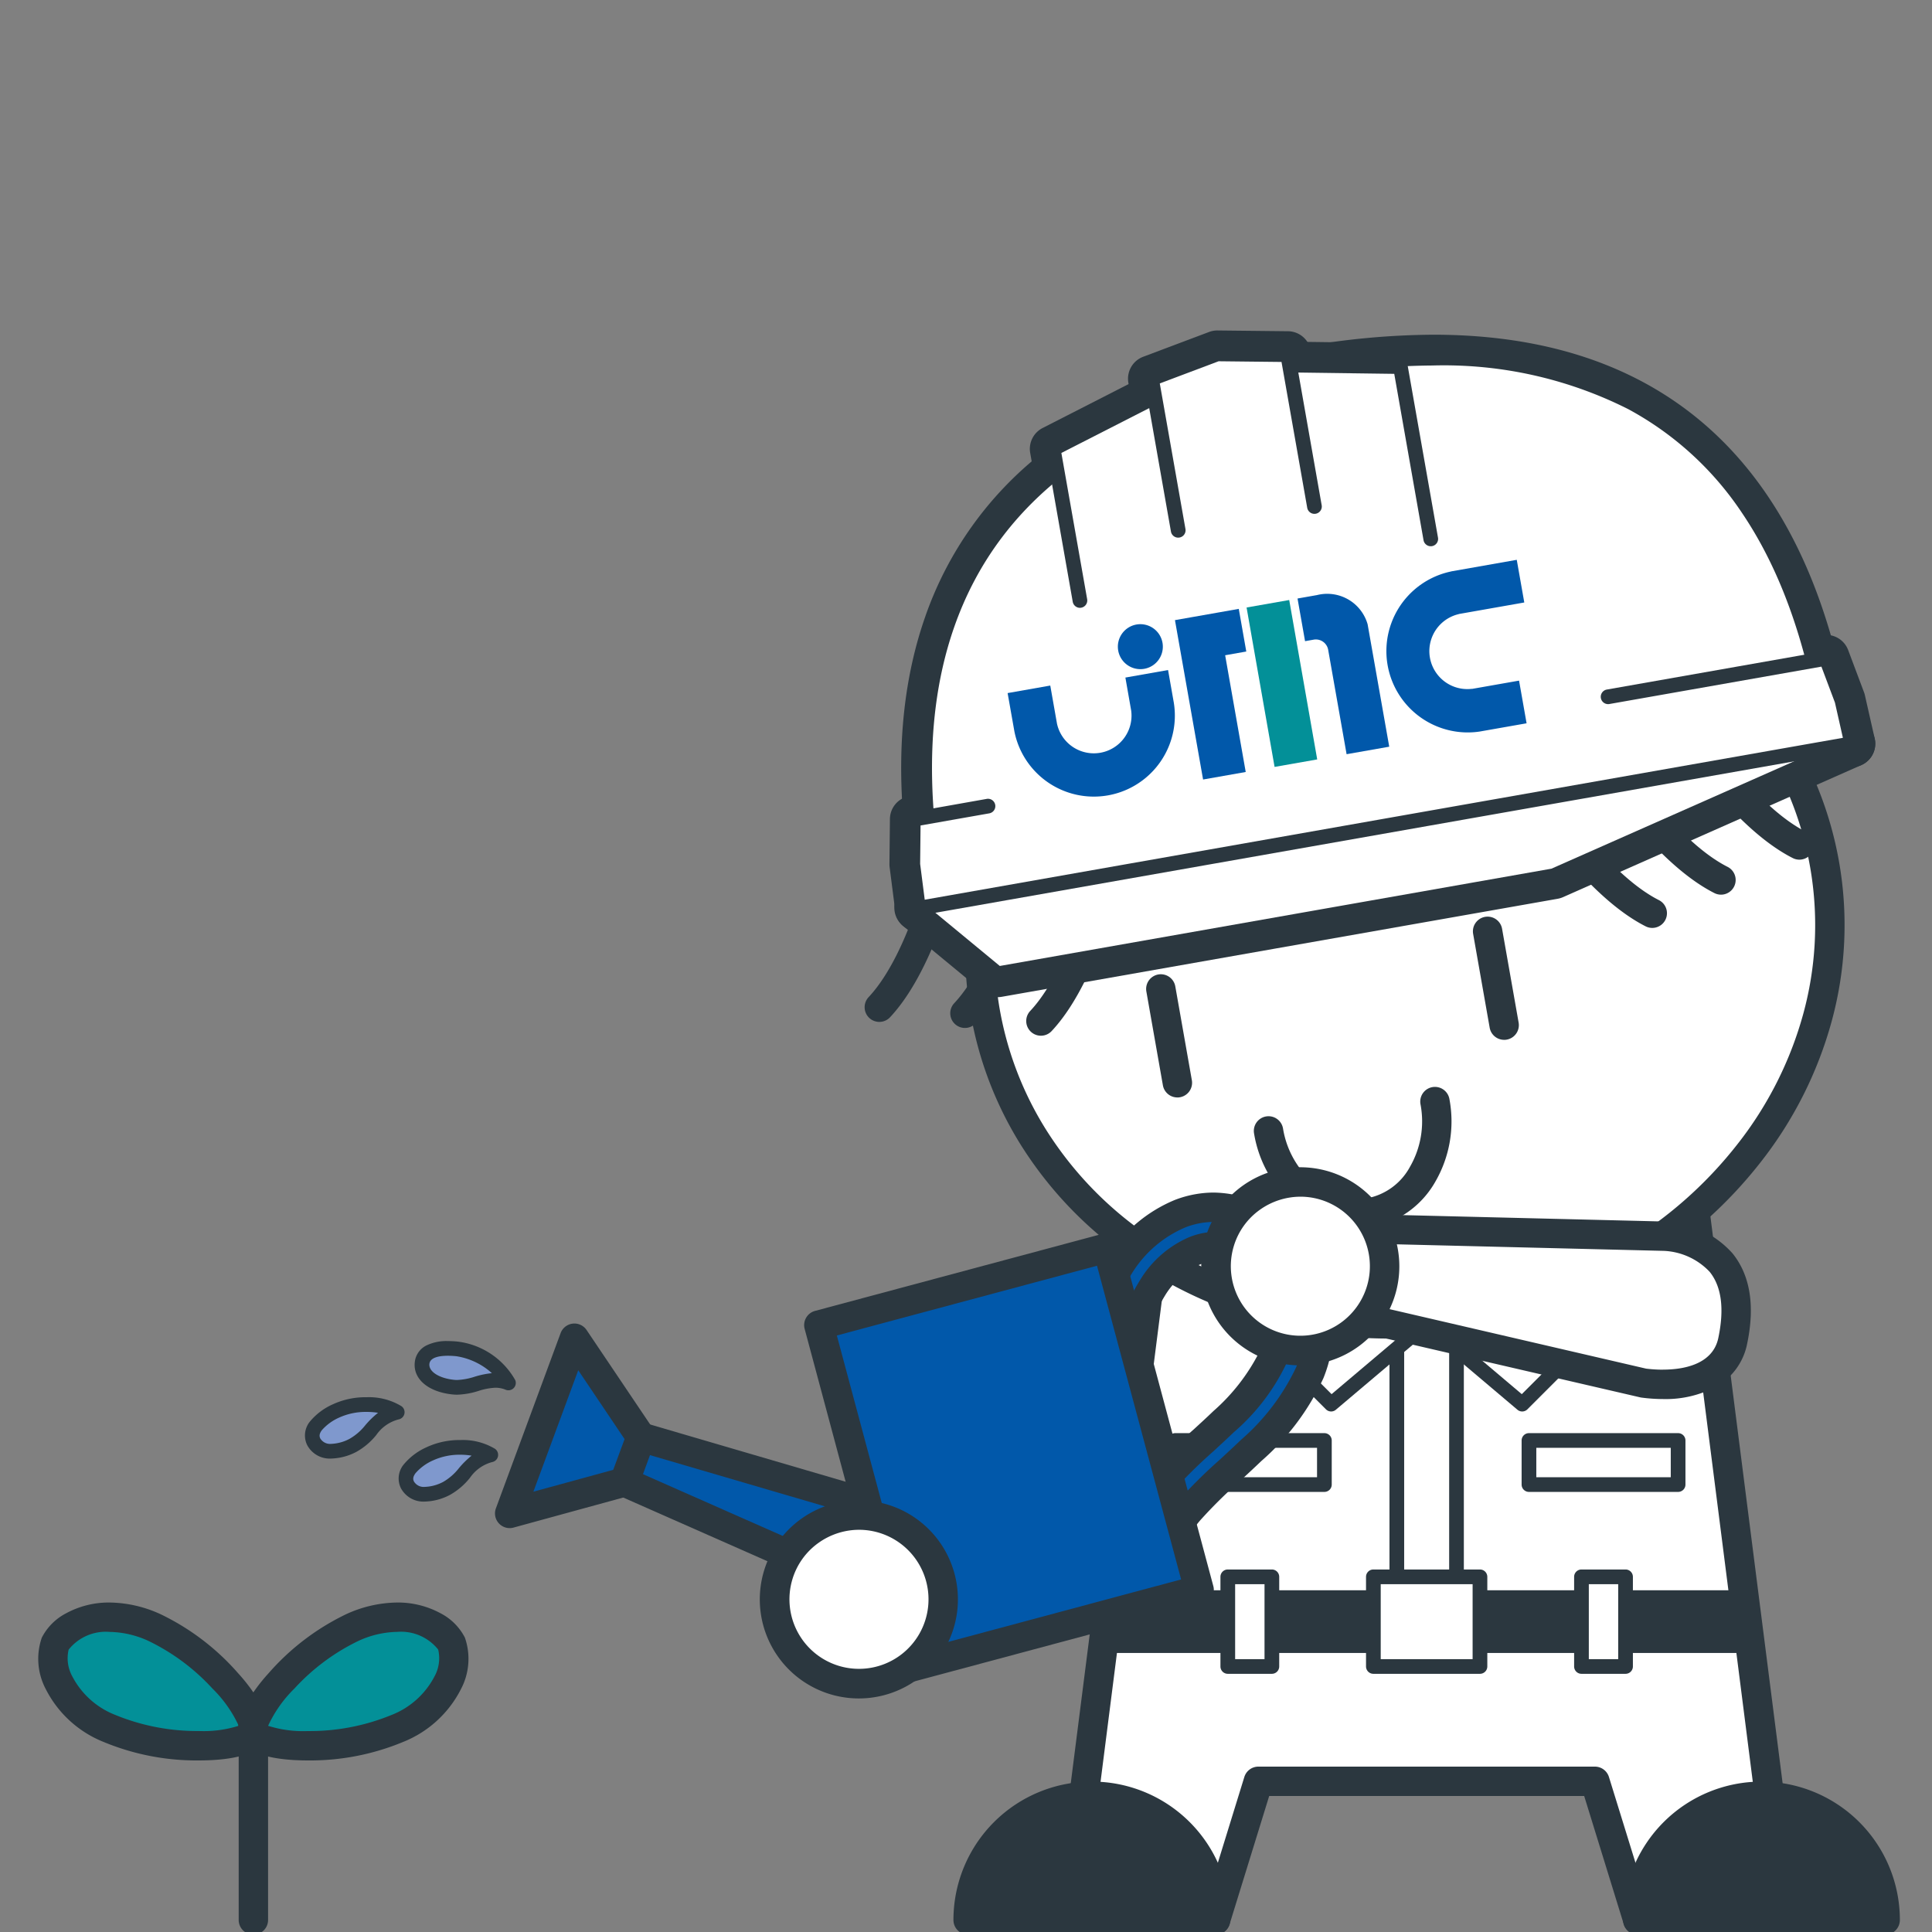 <svg id="コンポーネント_200_1" data-name="コンポーネント 200 – 1" xmlns="http://www.w3.org/2000/svg" xmlns:xlink="http://www.w3.org/1999/xlink" width="152" height="152" viewBox="0 0 152 152">
  <rect x="0" y="0" width="152" height="152" fill="#808080" stroke="none"/>
  <defs>
    <clipPath id="clip-path">
      <rect id="長方形_39695" data-name="長方形 39695" width="152" height="152" transform="translate(-1057 12868)" fill="#fff" stroke="#707070" stroke-width="1"/>
    </clipPath>
    <clipPath id="clip-path-2">
      <rect id="長方形_39490" data-name="長方形 39490" width="146.472" height="126.207" fill="none"/>
    </clipPath>
  </defs>
  <g id="マスクグループ_61365" data-name="マスクグループ 61365" transform="translate(1057 -12868)" clip-path="url(#clip-path)">
    <g id="グループ_62554" data-name="グループ 62554" transform="translate(-102 -0.156)">
      <g id="グループ_62326" data-name="グループ 62326" transform="translate(-952 12894.156)" opacity="0">
        <path id="パス_48474" data-name="パス 48474" d="M111.546,104.9l3.366,10.906h11.6L119.3,59.236h-42L70.1,115.807h11.6L85.061,104.9Z" transform="translate(10.939 9.245)" fill="#fff"/>
        <g id="グループ_62226" data-name="グループ 62226">
          <g id="グループ_62225" data-name="グループ 62225" clip-path="url(#clip-path-2)">
            <path id="パス_48475" data-name="パス 48475" d="M126.668,117.119h-11.6a1.156,1.156,0,0,1-1.1-.815l-3.115-10.091H86.07L82.955,116.3a1.156,1.156,0,0,1-1.1.815h-11.6a1.156,1.156,0,0,1-1.147-1.3l7.207-56.571a1.156,1.156,0,0,1,1.147-1.01h42a1.156,1.156,0,0,1,1.147,1.01l7.207,56.571a1.156,1.156,0,0,1-1.147,1.3Zm-10.746-2.312h9.433l-6.912-54.259H78.477l-6.912,54.259H81l3.115-10.091a1.156,1.156,0,0,1,1.1-.815H111.7a1.156,1.156,0,0,1,1.1.815Z" transform="translate(10.783 9.088)" fill="#2a363e"/>
          </g>
        </g>
        <rect id="長方形_39491" data-name="長方形 39491" width="4.695" height="27.052" transform="translate(106.895 75.262)" fill="#fff"/>
        <path id="長方形_39492" data-name="長方形 39492" d="M.078-.5H4.773a.578.578,0,0,1,.578.578V27.13a.578.578,0,0,1-.578.578H.078A.578.578,0,0,1-.5,27.13V.078A.578.578,0,0,1,.078-.5ZM4.195.656H.656v25.9H4.195Z" transform="translate(106.817 75.184)" fill="#2a363e"/>
        <path id="パス_48476" data-name="パス 48476" d="M89.5,76.083,78.332,64.913,89.5,53.74l7.514,15.988Z" transform="translate(12.225 8.387)" fill="#fff"/>
        <path id="パス_48477" data-name="パス 48477" d="M89.582,76.739a.577.577,0,0,1-.409-.169L78,65.4a.578.578,0,0,1,0-.818L89.173,53.41a.578.578,0,0,1,.932.163l7.514,15.988a.578.578,0,0,1-.15.687L89.955,76.6A.576.576,0,0,1,89.582,76.739ZM79.227,64.991,89.615,75.376l6.77-5.724L89.409,54.809Z" transform="translate(12.147 8.309)" fill="#2a363e"/>
        <path id="パス_48478" data-name="パス 48478" d="M102.01,76.083l11.172-11.17L102.01,53.74,94.5,69.729Z" transform="translate(14.747 8.387)" fill="#fff"/>
        <path id="パス_48479" data-name="パス 48479" d="M102.088,76.739a.576.576,0,0,1-.373-.137L94.2,70.248a.578.578,0,0,1-.15-.687l7.514-15.988a.578.578,0,0,1,.932-.163l11.172,11.172a.578.578,0,0,1,0,.818L102.5,76.569A.577.577,0,0,1,102.088,76.739Zm-6.8-7.087,6.77,5.724,10.387-10.385L102.261,54.809Z" transform="translate(14.669 8.309)" fill="#2a363e"/>
        <path id="パス_48480" data-name="パス 48480" d="M122.91,86.236H72.953l-.481,3.776h50.919Z" transform="translate(11.31 13.458)" fill="#2a363e"/>
        <path id="パス_48481" data-name="パス 48481" d="M73.031,85.736h49.957a.578.578,0,0,1,.573.505l.481,3.776a.578.578,0,0,1-.573.651H72.55a.578.578,0,0,1-.573-.651l.481-3.776A.578.578,0,0,1,73.031,85.736Zm49.448,1.156H73.54l-.334,2.62h49.606Z" transform="translate(11.232 13.38)" fill="#2a363e"/>
        <g id="グループ_62228" data-name="グループ 62228">
          <g id="グループ_62227" data-name="グループ 62227" clip-path="url(#clip-path-2)">
            <path id="パス_48482" data-name="パス 48482" d="M108.863,109.484a9.732,9.732,0,0,1,19.463,0Z" transform="translate(16.989 15.567)" fill="#2a363e"/>
            <path id="パス_48483" data-name="パス 48483" d="M128.483,110.8H109.019a1.156,1.156,0,0,1-1.156-1.156,10.888,10.888,0,0,1,21.776,0A1.156,1.156,0,0,1,128.483,110.8Zm-18.23-2.312h17a8.576,8.576,0,0,0-17,0Z" transform="translate(16.833 15.411)" fill="#2a363e"/>
            <path id="パス_48484" data-name="パス 48484" d="M63.291,109.484a9.733,9.733,0,0,1,19.466,0Z" transform="translate(9.877 15.567)" fill="#2a363e"/>
            <path id="パス_48485" data-name="パス 48485" d="M82.913,110.8H63.447a1.156,1.156,0,0,1-1.156-1.156,10.889,10.889,0,0,1,21.778,0A1.156,1.156,0,0,1,82.913,110.8Zm-18.232-2.312h17a8.578,8.578,0,0,0-17,0Z" transform="translate(9.721 15.411)" fill="#2a363e"/>
            <rect id="長方形_39493" data-name="長方形 39493" width="3.468" height="7.052" transform="translate(93.596 98.057)" fill="#fff"/>
            <path id="長方形_39494" data-name="長方形 39494" d="M.078-.5H3.546a.578.578,0,0,1,.578.578V7.13a.578.578,0,0,1-.578.578H.078A.578.578,0,0,1-.5,7.13V.078A.578.578,0,0,1,.078-.5ZM2.968.656H.656v5.9H2.968Z" transform="translate(93.518 97.979)" fill="#2a363e"/>
            <rect id="長方形_39495" data-name="長方形 39495" width="11.734" height="3.468" transform="translate(89.462 87.33)" fill="#fff"/>
            <path id="長方形_39496" data-name="長方形 39496" d="M.078-.5H11.812a.578.578,0,0,1,.578.578V3.546a.578.578,0,0,1-.578.578H.078A.578.578,0,0,1-.5,3.546V.078A.578.578,0,0,1,.078-.5ZM11.234.656H.656V2.968H11.234Z" transform="translate(89.384 87.252)" fill="#2a363e"/>
            <rect id="長方形_39497" data-name="長方形 39497" width="11.734" height="3.468" transform="translate(117.291 87.33)" fill="#fff"/>
            <path id="長方形_39498" data-name="長方形 39498" d="M.078-.5H11.812a.578.578,0,0,1,.578.578V3.546a.578.578,0,0,1-.578.578H.078A.578.578,0,0,1-.5,3.546V.078A.578.578,0,0,1,.078-.5ZM11.234.656H.656V2.968H11.234Z" transform="translate(117.213 87.252)" fill="#2a363e"/>
            <rect id="長方形_39499" data-name="長方形 39499" width="3.468" height="7.052" transform="translate(121.422 98.057)" fill="#fff"/>
            <path id="長方形_39500" data-name="長方形 39500" d="M.078-.5H3.546a.578.578,0,0,1,.578.578V7.13a.578.578,0,0,1-.578.578H.078A.578.578,0,0,1-.5,7.13V.078A.578.578,0,0,1,.078-.5ZM2.968.656H.656v5.9H2.968Z" transform="translate(121.344 97.979)" fill="#2a363e"/>
            <rect id="長方形_39501" data-name="長方形 39501" width="8.386" height="7.052" transform="translate(105.05 98.057)" fill="#fff"/>
            <path id="長方形_39502" data-name="長方形 39502" d="M.078-.5H8.464a.578.578,0,0,1,.578.578V7.13a.578.578,0,0,1-.578.578H.078A.578.578,0,0,1-.5,7.13V.078A.578.578,0,0,1,.078-.5ZM7.886.656H.656v5.9h7.23Z" transform="translate(104.972 97.979)" fill="#2a363e"/>
            <path id="パス_48486" data-name="パス 48486" d="M64.514,51.271c2.9,16.448,20.033,27.172,38.267,23.957s30.667-19.152,27.766-35.6S110.516,12.455,92.279,15.67s-30.665,19.155-27.765,35.6" transform="translate(10.003 2.357)" fill="#fff"/>
            <path id="パス_48487" data-name="パス 48487" d="M96.469,77.109h0a36.655,36.655,0,0,1-11.579-1.855,34.067,34.067,0,0,1-9.934-5.214,30.715,30.715,0,0,1-7.419-8.055,28.752,28.752,0,0,1-3.431-22.909,31.324,31.324,0,0,1,5.611-11.123A34.979,34.979,0,0,1,79.4,19.44a37.616,37.616,0,0,1,12.831-4.753A38.528,38.528,0,0,1,98.9,14.1a36.652,36.652,0,0,1,11.58,1.855,34.066,34.066,0,0,1,9.934,5.215,30.718,30.718,0,0,1,7.419,8.055,28.756,28.756,0,0,1,3.432,22.909,31.317,31.317,0,0,1-5.611,11.123,34.974,34.974,0,0,1-9.688,8.513,37.625,37.625,0,0,1-12.833,4.752A38.511,38.511,0,0,1,96.469,77.109Zm2.435-60.7a36.21,36.21,0,0,0-6.268.552,35.313,35.313,0,0,0-12.046,4.46,32.677,32.677,0,0,0-9.051,7.951,29.025,29.025,0,0,0-5.2,10.3,26.44,26.44,0,0,0,3.155,21.072A28.412,28.412,0,0,0,76.356,68.2a33.3,33.3,0,0,0,20.112,6.6h0a36.192,36.192,0,0,0,6.267-.552,35.322,35.322,0,0,0,12.047-4.46,32.671,32.671,0,0,0,9.051-7.951,29.018,29.018,0,0,0,5.2-10.3,26.444,26.444,0,0,0-3.156-21.072,28.414,28.414,0,0,0-6.864-7.449A33.3,33.3,0,0,0,98.9,16.413Z" transform="translate(9.846 2.201)" fill="#2a363e"/>
            <path id="パス_48488" data-name="パス 48488" d="M68.4,50.187a1.156,1.156,0,0,1-.843-1.947c3.679-3.927,5.451-13.256,5.469-13.35a1.156,1.156,0,1,1,2.273.424c-.076.41-1.919,10.093-6.055,14.507A1.153,1.153,0,0,1,68.4,50.187Z" transform="translate(10.494 5.298)" fill="#2a363e"/>
            <path id="パス_48489" data-name="パス 48489" d="M63.23,49.659a1.156,1.156,0,0,1-.843-1.947c3.673-3.92,5.451-13.256,5.469-13.35a1.156,1.156,0,0,1,2.273.424c-.076.41-1.919,10.093-6.055,14.507A1.153,1.153,0,0,1,63.23,49.659Z" transform="translate(9.687 5.215)" fill="#2a363e"/>
            <path id="パス_48490" data-name="パス 48490" d="M57.4,49.247A1.156,1.156,0,0,1,56.56,47.3c3.673-3.92,5.451-13.256,5.469-13.35a1.156,1.156,0,0,1,2.273.424c-.076.41-1.919,10.093-6.055,14.507A1.153,1.153,0,0,1,57.4,49.247Z" transform="translate(8.778 5.151)" fill="#2a363e"/>
            <path id="パス_48491" data-name="パス 48491" d="M111.378,42.472a1.151,1.151,0,0,1-.521-.125c-5.4-2.733-10.439-11.2-10.651-11.561A1.156,1.156,0,1,1,102.2,29.61c.057.1,4.918,8.25,9.7,10.674a1.156,1.156,0,0,1-.523,2.188Z" transform="translate(15.613 4.532)" fill="#2a363e"/>
            <path id="パス_48492" data-name="パス 48492" d="M116.056,40.208a1.151,1.151,0,0,1-.521-.125c-5.4-2.733-10.439-11.2-10.651-11.561a1.156,1.156,0,1,1,1.991-1.175c.057.1,4.918,8.25,9.7,10.674a1.156,1.156,0,0,1-.523,2.188Z" transform="translate(16.343 4.179)" fill="#2a363e"/>
            <path id="パス_48493" data-name="パス 48493" d="M121.391,37.827a1.151,1.151,0,0,1-.521-.125c-5.4-2.733-10.438-11.2-10.65-11.562a1.156,1.156,0,0,1,1.991-1.175h0c.049.082,4.912,8.248,9.7,10.674a1.156,1.156,0,0,1-.523,2.188Z" transform="translate(17.176 3.807)" fill="#2a363e"/>
            <path id="線_2477" data-name="線 2477" d="M1.454,8.681A1.156,1.156,0,0,1,.317,7.726L-.982.357a1.156,1.156,0,1,1,2.277-.4l1.3,7.369a1.157,1.157,0,0,1-1.14,1.357Z" transform="translate(88.174 51.661)" fill="#2a363e"/>
            <path id="線_2478" data-name="線 2478" d="M1.454,8.681A1.156,1.156,0,0,1,.317,7.726L-.982.357a1.156,1.156,0,1,1,2.277-.4l1.3,7.369a1.157,1.157,0,0,1-1.14,1.357Z" transform="translate(113.883 47.128)" fill="#2a363e"/>
            <path id="パス_48494" data-name="パス 48494" d="M90.757,62.635a7.462,7.462,0,0,1-4.733-1.757,9.473,9.473,0,0,1-3.271-5.725,1.156,1.156,0,1,1,2.277-.4,7.163,7.163,0,0,0,2.456,4.335,4.869,4.869,0,0,0,7.534-1.329,7.164,7.164,0,0,0,.826-4.914,1.156,1.156,0,1,1,2.277-.4,9.475,9.475,0,0,1-1.117,6.5,7.319,7.319,0,0,1-5.03,3.587A7.014,7.014,0,0,1,90.757,62.635Z" transform="translate(12.912 8.035)" fill="#2a363e"/>
            <path id="パス_48495" data-name="パス 48495" d="M61.459,44.883c-1.453-8.238-6.639-35.8,28.779-42.051S129.953,22.807,131.663,32.5Z" transform="translate(9.416 0.294)" fill="#fff"/>
            <path id="パス_48496" data-name="パス 48496" d="M61.706,46.975a1.844,1.844,0,0,1-1.813-1.523l-.038-.215c-.782-4.424-2.409-13.63.752-22.707A28.1,28.1,0,0,1,69.812,9.593C74.9,5.553,81.744,2.751,90.167,1.266A60.492,60.492,0,0,1,100.6.288c11.769,0,20.618,4.264,26.3,12.673,4.6,6.81,5.969,14.575,6.786,19.214l.045.257a1.843,1.843,0,0,1-1.5,2.135l-70.2,12.379A1.855,1.855,0,0,1,61.706,46.975Zm38.89-43a56.809,56.809,0,0,0-9.788.922C83,6.274,76.7,8.825,72.106,12.479a24.464,24.464,0,0,0-8.018,11.263C61.573,30.967,62.466,38.5,63.209,43l66.564-11.737c-.809-4.4-2.232-10.76-5.931-16.233a23.771,23.771,0,0,0-8.512-7.77A30.97,30.97,0,0,0,100.6,3.974Z" transform="translate(9.166 0.045)" fill="#2a363e"/>
            <path id="パス_48497" data-name="パス 48497" d="M71.185,20.885l-2.1-11.926L82.133,2.293l14.26.186,2.387,13.54" transform="translate(10.781 0.358)" fill="#fff"/>
            <path id="パス_48498" data-name="パス 48498" d="M71.432,22.977a1.844,1.844,0,0,1-1.813-1.524l-2.1-11.926a1.843,1.843,0,0,1,.977-1.962L81.544.9a1.844,1.844,0,0,1,.863-.2l14.26.186a1.843,1.843,0,0,1,1.791,1.523l2.387,13.54a1.843,1.843,0,1,1-3.631.64L95.092,4.551l-12.278-.16L71.383,10.229,73.25,20.813a1.845,1.845,0,0,1-1.817,2.164Z" transform="translate(10.532 0.109)" fill="#2a363e"/>
            <path id="パス_48499" data-name="パス 48499" d="M59.913,41.072l6.233,5.147,43.734-7.712,23.463-10.383" transform="translate(9.35 4.389)" fill="#fff"/>
            <path id="パス_48500" data-name="パス 48500" d="M66.4,48.311a1.843,1.843,0,0,1-1.174-.422l-6.233-5.147A1.843,1.843,0,1,1,61.335,39.9L66.913,44.5l42.675-7.525,23.258-10.292a1.843,1.843,0,1,1,1.492,3.371L110.875,40.441a1.843,1.843,0,0,1-.426.13L66.715,48.283A1.844,1.844,0,0,1,66.4,48.311Z" transform="translate(9.101 4.14)" fill="#2a363e"/>
            <path id="パス_48501" data-name="パス 48501" d="M77.87,15.472l-2.1-11.927,5.181-1.95,5.536.06,2.1,11.927" transform="translate(11.824 0.249)" fill="#fff"/>
            <path id="パス_48502" data-name="パス 48502" d="M78.116,17.564A1.844,1.844,0,0,1,76.3,16.041L74.2,4.114a1.843,1.843,0,0,1,1.166-2.045L80.548.118A1.843,1.843,0,0,1,81.217,0l5.536.06a1.843,1.843,0,0,1,1.8,1.523l2.1,11.927a1.843,1.843,0,0,1-3.631.64L85.184,3.73l-3.661-.04L78.1,4.98,79.934,15.4a1.845,1.845,0,0,1-1.817,2.164Z" transform="translate(11.575 0)" fill="#2a363e"/>
            <path id="パス_48503" data-name="パス 48503" d="M120.687,24.2l10.7-1.887,1.246,3.316.77,3.4L59.973,41.979l-.443-3.46.038-3.542,9.085-1.6" transform="translate(9.29 3.482)" fill="#fff"/>
            <path id="パス_48504" data-name="パス 48504" d="M60.222,44.071a1.843,1.843,0,0,1-1.828-1.609L57.95,39a1.843,1.843,0,0,1-.015-.254l.038-3.542a1.843,1.843,0,0,1,1.523-1.8l9.086-1.6a1.843,1.843,0,0,1,.64,3.631l-7.579,1.337-.02,1.885.181,1.417L131.427,27.8l-.315-1.393-.663-1.765-9.193,1.621a1.843,1.843,0,1,1-.64-3.631l10.7-1.887a1.843,1.843,0,0,1,2.046,1.167l1.246,3.316a1.842,1.842,0,0,1,.072.242l.77,3.4a1.843,1.843,0,0,1-1.478,2.222L60.542,44.043A1.843,1.843,0,0,1,60.222,44.071Z" transform="translate(9.042 3.233)" fill="#2a363e"/>
            <path id="パス_48505" data-name="パス 48505" d="M61.459,44.883c-1.453-8.238-6.639-35.8,28.779-42.051S129.953,22.807,131.663,32.5Z" transform="translate(9.416 0.294)" fill="#fff"/>
            <path id="パス_48506" data-name="パス 48506" d="M61.537,45.539a.578.578,0,0,1-.569-.478l-.038-.215c-.763-4.319-2.351-13.305.7-22.071a26.849,26.849,0,0,1,8.8-12.363C75.345,6.505,82,3.79,90.216,2.341a59.228,59.228,0,0,1,10.209-.959c11.323,0,19.819,4.077,25.253,12.116,4.451,6.586,5.789,14.185,6.588,18.725l.045.258a.578.578,0,0,1-.469.67L61.638,45.53A.582.582,0,0,1,61.537,45.539Zm38.888-43a58.073,58.073,0,0,0-10.008.941C75.681,6.078,66.363,12.7,62.722,23.156c-2.873,8.251-1.481,16.79-.716,21.135l69.066-12.178c-.79-4.48-2.138-11.731-6.352-17.967a25.023,25.023,0,0,0-8.963-8.177A32.212,32.212,0,0,0,100.425,2.538Z" transform="translate(9.337 0.216)" fill="#2a363e"/>
            <path id="パス_48507" data-name="パス 48507" d="M71.185,20.885l-2.1-11.926L82.133,2.293l14.26.186,2.387,13.54" transform="translate(10.781 0.358)" fill="#fff"/>
            <path id="パス_48508" data-name="パス 48508" d="M71.263,21.541a.578.578,0,0,1-.569-.478l-2.1-11.926a.578.578,0,0,1,.306-.615L81.948,1.856a.579.579,0,0,1,.27-.063l14.26.186a.578.578,0,0,1,.562.478L99.428,16a.578.578,0,1,1-1.138.2l-2.3-13.068L82.347,2.951,69.8,9.357l2.029,11.505a.579.579,0,0,1-.57.678Z" transform="translate(10.703 0.28)" fill="#2a363e"/>
            <path id="パス_48509" data-name="パス 48509" d="M59.913,41.072l6.233,5.147,43.734-7.712,23.463-10.383" transform="translate(9.35 4.389)" fill="#fff"/>
            <path id="パス_48510" data-name="パス 48510" d="M66.224,46.875a.578.578,0,0,1-.368-.132L59.623,41.6a.578.578,0,1,1,.736-.891l6.028,4.977,43.4-7.654,23.4-10.354a.578.578,0,1,1,.468,1.057L110.192,39.113a.579.579,0,0,1-.134.041L66.325,46.866A.578.578,0,0,1,66.224,46.875Z" transform="translate(9.272 4.311)" fill="#2a363e"/>
            <path id="パス_48511" data-name="パス 48511" d="M77.87,15.472l-2.1-11.927,5.181-1.95,5.536.06,2.1,11.927" transform="translate(11.824 0.249)" fill="#fff"/>
            <path id="パス_48512" data-name="パス 48512" d="M77.947,16.128a.578.578,0,0,1-.569-.478l-2.1-11.927a.578.578,0,0,1,.366-.641l5.181-1.95a.579.579,0,0,1,.21-.037l5.536.06a.578.578,0,0,1,.563.478l2.1,11.927a.578.578,0,1,1-1.138.2L86.077,2.305l-4.948-.054L76.5,3.995l2.02,11.455a.579.579,0,0,1-.57.678Z" transform="translate(11.746 0.171)" fill="#2a363e"/>
            <path id="パス_48513" data-name="パス 48513" d="M114.232,25.338l17.155-3.024,1.247,3.314.769,3.4L59.972,41.978l-.443-3.459.038-3.542,5.859-1.034" transform="translate(9.29 3.482)" fill="#fff"/>
            <path id="パス_48514" data-name="パス 48514" d="M60.051,42.634a.578.578,0,0,1-.573-.5l-.443-3.459a.576.576,0,0,1,0-.08l.038-3.542a.578.578,0,0,1,.478-.563L65.4,33.452a.578.578,0,1,1,.2,1.138l-5.387.95-.033,3.023.361,2.818,72.237-12.737-.626-2.772-1.064-2.828-16.682,2.941a.578.578,0,1,1-.2-1.139l17.155-3.024a.578.578,0,0,1,.641.366l1.247,3.314a.579.579,0,0,1,.023.076l.769,3.4a.578.578,0,0,1-.463.7L60.151,42.626A.578.578,0,0,1,60.051,42.634Z" transform="translate(9.212 3.404)" fill="#2a363e"/>
            <path id="パス_48515" data-name="パス 48515" d="M75.556,23.5a1.769,1.769,0,1,0-2.049-1.435A1.771,1.771,0,0,0,75.556,23.5" transform="translate(11.468 3.119)" fill="#0057aa"/>
            <path id="パス_48516" data-name="パス 48516" d="M75.7,26.3h0a2.966,2.966,0,0,1-5.837,1.029h0l-.529-3-3.356.592.531,3h0a6.373,6.373,0,0,0,12.55-2.213h0l-.458-2.6-3.357.592Z" transform="translate(10.296 3.607)" fill="#0057aa"/>
            <rect id="長方形_39503" data-name="長方形 39503" width="3.405" height="12.733" transform="matrix(0.985, -0.173, 0.173, 0.985, 95.075, 21.795)" fill="#029098"/>
            <path id="パス_48517" data-name="パス 48517" d="M78.832,19.573l-1.466.259,2.212,12.539,3.355-.592-1.618-9.184,1.662-.294-.591-3.355-1.664.294Z" transform="translate(12.074 2.957)" fill="#0057aa"/>
            <path id="パス_48518" data-name="パス 48518" d="M87.243,18.015l-1.536.271.592,3.356.687-.121a.985.985,0,0,1,1.132.8l1.449,8.214,3.355-.591-1.7-9.629a3.306,3.306,0,0,0-3.98-2.3" transform="translate(13.376 2.802)" fill="#0057aa"/>
            <path id="パス_48519" data-name="パス 48519" d="M96.882,16.521a6.4,6.4,0,0,0,2.222,12.6l3.705-.652-.592-3.357-3.705.652v-.008a2.988,2.988,0,0,1-1.037-5.877v-.007l5.153-.908-.592-3.356-5.151.908Z" transform="translate(14.295 2.436)" fill="#0057aa"/>
            <path id="パス_48520" data-name="パス 48520" d="M42.886,81.324,39.9,82.366l2,2.588,27.756,9.467-3.037-8.347Z" transform="translate(6.227 12.692)" fill="#0057aa"/>
            <path id="パス_48521" data-name="パス 48521" d="M43.042,80.324a1.156,1.156,0,0,1,.227.022L67,85.1a1.156,1.156,0,0,1,.859.738l3.037,8.347a1.156,1.156,0,0,1-1.46,1.489L41.678,86.2a1.156,1.156,0,0,1-.542-.388l-2-2.588a1.156,1.156,0,0,1,.535-1.8l2.988-1.042A1.156,1.156,0,0,1,43.042,80.324Zm22.864,6.912L43.125,82.676l-1.176.41.8,1.043L67.9,92.7Z" transform="translate(6.07 12.536)" fill="#2a363e"/>
            <path id="パス_48522" data-name="パス 48522" d="M79.928,62.566a7.367,7.367,0,0,0-1.338.5c-3.487,1.713-6.1,6.022-6.454,12.549l3.126.176c.311-5.771,2.555-8.85,4.711-9.909s4.358-.5,5.918,2.027a6.489,6.489,0,0,1,.949,5.809,15.981,15.981,0,0,1-3.418,5.348,70.263,70.263,0,0,0-4.686,5.45c-1.346,1.912-2.317,4.19-1.661,6.624l3.022-.813c-.333-1.234.094-2.432,1.2-4s2.825-3.3,4.483-5.192a18.347,18.347,0,0,0,4.053-6.487,10.025,10.025,0,0,0-1.281-8.388A7.79,7.79,0,0,0,79.928,62.566Z" transform="translate(11.258 9.725)" fill="#0057aa"/>
            <path id="パス_48523" data-name="パス 48523" d="M81.966,61.317h0a9.128,9.128,0,0,1,7.723,4.495,12.218,12.218,0,0,1,1.776,4.813,10.515,10.515,0,0,1-.374,4.524A19.39,19.39,0,0,1,86.8,82.056c-.526.6-1.057,1.184-1.569,1.748A37.982,37.982,0,0,0,82.4,87.152c-1.172,1.665-1.186,2.442-1.027,3.033a1.156,1.156,0,0,1-.816,1.418l-3.022.813a1.156,1.156,0,0,1-1.417-.816c-.644-2.393-.028-4.947,1.832-7.59a40.93,40.93,0,0,1,3.334-3.964c.476-.519.968-1.056,1.426-1.581,2.305-2.638,2.921-4.076,3.184-4.928a5.342,5.342,0,0,0-.828-4.86,3.621,3.621,0,0,0-2.9-1.986,3.471,3.471,0,0,0-1.526.389,6.2,6.2,0,0,0-2.538,2.7,14.923,14.923,0,0,0-1.528,6.238A1.156,1.156,0,0,1,75.353,77.1l-3.126-.176a1.156,1.156,0,0,1-1.089-1.217,20.307,20.307,0,0,1,2.189-8.565,11.412,11.412,0,0,1,4.91-4.959,8.543,8.543,0,0,1,1.546-.582A8.406,8.406,0,0,1,81.966,61.317ZM78.986,89.63a6.882,6.882,0,0,1,1.519-3.809,39.453,39.453,0,0,1,3.019-3.574c.505-.555,1.028-1.129,1.539-1.713a17.357,17.357,0,0,0,3.818-6.066,8.822,8.822,0,0,0-1.159-7.44,6.834,6.834,0,0,0-5.757-3.4h0a6.09,6.09,0,0,0-1.581.209,6.225,6.225,0,0,0-1.126.424,9.127,9.127,0,0,0-3.9,3.98,17.175,17.175,0,0,0-1.828,6.444l.818.046a16.273,16.273,0,0,1,1.709-6.049A8.381,8.381,0,0,1,79.619,65,5.412,5.412,0,0,1,87.03,67.46a7.683,7.683,0,0,1,1.07,6.758,16.525,16.525,0,0,1-3.652,5.767c-.477.545-.978,1.092-1.462,1.621a39.227,39.227,0,0,0-3.149,3.733,7.6,7.6,0,0,0-1.658,4.506Z" transform="translate(11.102 9.569)" fill="#2a363e"/>
            <path id="パス_48524" data-name="パス 48524" d="M34.036,89.188l8.775-3.249.991-3.63-5.9-7.3Z" transform="translate(5.312 11.707)" fill="#0057aa"/>
            <path id="パス_48525" data-name="パス 48525" d="M34.192,90.5a1.156,1.156,0,0,1-1.115-1.461l3.869-14.174a1.156,1.156,0,0,1,2.014-.422l5.9,7.3a1.156,1.156,0,0,1,.216,1.031l-.991,3.63a1.156,1.156,0,0,1-.714.78l-8.775,3.249A1.155,1.155,0,0,1,34.192,90.5Zm4.39-12.847L35.9,87.479l6.108-2.261.678-2.486Z" transform="translate(5.156 11.551)" fill="#2a363e"/>
            <rect id="長方形_39504" data-name="長方形 39504" width="23.504" height="27.863" transform="translate(62.284 84.015) rotate(-20.001)" fill="#0057aa"/>
            <path id="長方形_39505" data-name="長方形 39505" d="M1.156,0h23.5a1.156,1.156,0,0,1,1.156,1.156V29.019a1.156,1.156,0,0,1-1.156,1.156H1.156A1.156,1.156,0,0,1,0,29.019V1.156A1.156,1.156,0,0,1,1.156,0ZM23.5,2.312H2.312V27.863H23.5Z" transform="translate(60.803 83.324) rotate(-20.001)" fill="#2a363e"/>
            <path id="パス_48526" data-name="パス 48526" d="M86.741,69.466l1.252-6.173,26.32-1.653s7.183-.629,6.166,7.748c-.356,2.941-3.465,4.037-6.7,3.9Z" transform="translate(13.537 9.618)" fill="#fff"/>
            <path id="パス_48527" data-name="パス 48527" d="M114.476,74.607c-.2,0-.4,0-.6-.013q-.056,0-.111-.01L86.735,70.767a1.156,1.156,0,0,1-.971-1.374l1.252-6.173a1.156,1.156,0,0,1,1.061-.924l26.31-1.653c.054,0,.2-.014.416-.014a7.28,7.28,0,0,1,5.388,2.222c1.413,1.6,1.949,3.894,1.593,6.832a5.006,5.006,0,0,1-2.648,3.863A9.55,9.55,0,0,1,114.476,74.607Zm-.44-2.321c.147.006.3.009.44.009A7.377,7.377,0,0,0,118,71.531a2.708,2.708,0,0,0,1.487-2.126c.273-2.253-.073-3.942-1.028-5.021a4.974,4.974,0,0,0-3.658-1.443c-.149,0-.237.007-.238.007l-.023,0-25.436,1.6-.832,4.1Z" transform="translate(13.381 9.462)" fill="#2a363e"/>
            <path id="パス_48528" data-name="パス 48528" d="M93.557,68.115a6.633,6.633,0,1,1-5.1-7.873,6.632,6.632,0,0,1,5.1,7.873" transform="translate(12.553 9.378)" fill="#fff"/>
            <path id="パス_48529" data-name="パス 48529" d="M87.235,74.675a7.79,7.79,0,1,1,1.623-15.407,7.79,7.79,0,0,1-1.623,15.407Zm-.014-13.269a5.478,5.478,0,1,0,5.362,6.623,5.476,5.476,0,0,0-4.208-6.5A5.525,5.525,0,0,0,87.221,61.406Z" transform="translate(12.397 9.222)" fill="#2a363e"/>
            <path id="パス_48530" data-name="パス 48530" d="M65.61,93.312a6.633,6.633,0,1,1-5.1-7.873,6.632,6.632,0,0,1,5.1,7.873" transform="translate(8.192 13.311)" fill="#fff"/>
            <path id="パス_48531" data-name="パス 48531" d="M59.288,99.872a7.79,7.79,0,1,1,4.859-1.709A7.834,7.834,0,0,1,59.288,99.872ZM59.274,86.6a5.482,5.482,0,1,0,1.153.123A5.5,5.5,0,0,0,59.274,86.6Z" transform="translate(8.036 13.155)" fill="#2a363e"/>
            <path id="パス_48532" data-name="パス 48532" d="M5.462,96.323C1.157,94.394.616,90.93,1.19,89.646s3.521-3.184,7.827-1.255,8.338,6.957,7.763,8.239-7.012,1.621-11.317-.308" transform="translate(0.156 13.666)" fill="#029098"/>
            <path id="パス_48533" data-name="パス 48533" d="M12.643,98.992a19.049,19.049,0,0,1-7.5-1.458A8.719,8.719,0,0,1,.608,93.394,5.088,5.088,0,0,1,.29,89.331a4.443,4.443,0,0,1,1.9-1.909,7.033,7.033,0,0,1,3.437-.853,9.832,9.832,0,0,1,4.015.923,19.054,19.054,0,0,1,6.1,4.649,13.8,13.8,0,0,1,1.842,2.543,2.93,2.93,0,0,1,.4,2.575C17.349,98.691,14.728,98.992,12.643,98.992ZM5.63,88.881A3.732,3.732,0,0,0,2.4,90.276,2.961,2.961,0,0,0,2.7,92.4a6.457,6.457,0,0,0,3.394,3.021,16.914,16.914,0,0,0,6.552,1.256,9.171,9.171,0,0,0,3.135-.412,9.934,9.934,0,0,0-2.069-2.93A16.591,16.591,0,0,0,8.7,89.6,7.546,7.546,0,0,0,5.63,88.881Z" transform="translate(0 13.51)" fill="#2a363e"/>
            <path id="パス_48534" data-name="パス 48534" d="M25.973,96.323c4.305-1.928,4.846-5.393,4.273-6.676s-3.521-3.184-7.827-1.255-8.338,6.957-7.763,8.239,7.012,1.621,11.317-.308" transform="translate(2.279 13.666)" fill="#029098"/>
            <path id="パス_48535" data-name="パス 48535" d="M19.105,98.992h0c-2.086,0-4.706-.3-5.348-1.733a2.93,2.93,0,0,1,.4-2.575A13.8,13.8,0,0,1,16,92.141a19.054,19.054,0,0,1,6.1-4.649,9.832,9.832,0,0,1,4.015-.923,7.033,7.033,0,0,1,3.437.853,4.443,4.443,0,0,1,1.9,1.907,5.088,5.088,0,0,1-.317,4.065A8.719,8.719,0,0,1,26.6,97.534,19.049,19.049,0,0,1,19.105,98.992ZM15.97,96.268a9.172,9.172,0,0,0,3.135.412,16.913,16.913,0,0,0,6.552-1.256A6.457,6.457,0,0,0,29.051,92.4a2.959,2.959,0,0,0,.3-2.129,3.734,3.734,0,0,0-3.228-1.393,7.546,7.546,0,0,0-3.07.721,16.591,16.591,0,0,0-5.01,3.735A9.934,9.934,0,0,0,15.97,96.268Z" transform="translate(2.123 13.51)" fill="#2a363e"/>
            <line id="線_2479" data-name="線 2479" y2="14.755" transform="translate(16.935 110.297)" fill="#fff"/>
            <path id="線_2480" data-name="線 2480" d="M.156,16.067A1.156,1.156,0,0,1-1,14.911V.156a1.156,1.156,0,1,1,2.312,0V14.911A1.156,1.156,0,0,1,.156,16.067Z" transform="translate(16.779 110.141)" fill="#2a363e"/>
            <path id="パス_48536" data-name="パス 48536" d="M25.843,79.309c-1.427.631-2.672.469-3.064-.417s.415-1.714,1.842-2.344a5.523,5.523,0,0,1,4.822.313c-1.709.232-2.173,1.817-3.6,2.449" transform="translate(3.54 11.883)" fill="#7e98cd"/>
            <path id="パス_48537" data-name="パス 48537" d="M24.322,80.347A2.041,2.041,0,0,1,22.329,79.2a1.637,1.637,0,0,1-.035-1.279A3.8,3.8,0,0,1,24.465,76.1a6,6,0,0,1,2.375-.454,5.163,5.163,0,0,1,3.028.834.578.578,0,0,1-.27,1.035,3.073,3.073,0,0,0-1.8,1.137,5.364,5.364,0,0,1-1.644,1.267A4.629,4.629,0,0,1,24.322,80.347ZM26.84,76.8a4.833,4.833,0,0,0-1.907.355,2.945,2.945,0,0,0-1.561,1.188.48.48,0,0,0,.014.394.953.953,0,0,0,.936.455,3.479,3.479,0,0,0,1.366-.332,4.33,4.33,0,0,0,1.288-1.02,6.939,6.939,0,0,1,1.037-.92A5.57,5.57,0,0,0,26.84,76.8Z" transform="translate(3.462 11.805)" fill="#2a363e"/>
            <path id="パス_48538" data-name="パス 48538" d="M22.265,91.831c-.407,1.505-1.316,2.372-2.252,2.119s-1.072-1.4-.665-2.907a5.529,5.529,0,0,1,3.279-3.55c-.895,1.474.045,2.834-.362,4.339" transform="translate(2.986 13.654)" fill="#7e98cd"/>
            <path id="パス_48539" data-name="パス 48539" d="M20.415,94.649a1.819,1.819,0,0,1-.475-.064c-.574-.155-1.828-.818-1.072-3.616a6.031,6.031,0,0,1,3.7-3.96.578.578,0,0,1,.635.861,3.073,3.073,0,0,0-.248,2.115,5.361,5.361,0,0,1-.05,2.075C22.469,93.657,21.516,94.649,20.415,94.649Zm1.325-5.918a5.383,5.383,0,0,0-1.756,2.54c-.126.465-.479,2,.258,2.2a.663.663,0,0,0,.173.024c.539,0,1.09-.7,1.37-1.736a4.328,4.328,0,0,0,.017-1.642A6.943,6.943,0,0,1,21.74,88.731Z" transform="translate(2.908 13.576)" fill="#2a363e"/>
            <path id="パス_48540" data-name="パス 48540" d="M20.745,85.338c-.864,1.3-2,1.831-2.808,1.294s-.571-1.669.292-2.968a5.53,5.53,0,0,1,4.236-2.326c-1.316,1.114-.857,2.7-1.72,4" transform="translate(2.722 12.693)" fill="#7e98cd"/>
            <path id="パス_48541" data-name="パス 48541" d="M18.7,87.5a1.789,1.789,0,0,1-1.008-.3,1.726,1.726,0,0,1-.733-1.753,4.944,4.944,0,0,1,.865-2.016,6.2,6.2,0,0,1,4.531-2.591c.078,0,.156,0,.231.009a.578.578,0,0,1,.329,1.017,3.077,3.077,0,0,0-.907,1.927,5.365,5.365,0,0,1-.706,1.952A3.378,3.378,0,0,1,18.7,87.5Zm2.558-5.287a5.356,5.356,0,0,0-2.473,1.855,3.913,3.913,0,0,0-.681,1.523c-.052.4.086.549.227.643a.644.644,0,0,0,.368.111A2.382,2.382,0,0,0,20.342,85.1a4.331,4.331,0,0,0,.538-1.552A6.937,6.937,0,0,1,21.261,82.208Z" transform="translate(2.644 12.615)" fill="#2a363e"/>
            <path id="パス_48542" data-name="パス 48542" d="M27.555,85.957c-1.069,1.135-2.28,1.469-2.985.8s-.283-1.741.786-2.876A5.528,5.528,0,0,1,29.923,82.3c-1.486.877-1.3,2.519-2.368,3.654" transform="translate(3.78 12.832)" fill="#7e98cd"/>
            <path id="パス_48543" data-name="パス 48543" d="M25.53,87.757a1.828,1.828,0,0,1-1.279-.5,1.727,1.727,0,0,1-.429-1.851,4.944,4.944,0,0,1,1.191-1.842,6.442,6.442,0,0,1,4.292-1.843,3.44,3.44,0,0,1,.836.1.578.578,0,0,1,.153,1.058,3.073,3.073,0,0,0-1.218,1.748,5.362,5.362,0,0,1-1.023,1.805A3.653,3.653,0,0,1,25.53,87.757ZM28.6,82.95a5.4,5.4,0,0,0-2.746,1.41,3.913,3.913,0,0,0-.927,1.387c-.118.385-.007.555.116.672a.675.675,0,0,0,.486.182,2.636,2.636,0,0,0,1.682-.962A4.328,4.328,0,0,0,28,84.2,6.945,6.945,0,0,1,28.6,82.95Z" transform="translate(3.702 12.754)" fill="#2a363e"/>
          </g>
        </g>
      </g>
      <g id="グループ_62325" data-name="グループ 62325" transform="translate(-952 12894.156)" opacity="0.996">
        <g id="グループ_62223" data-name="グループ 62223" clip-path="url(#clip-path-2)">
          <path id="パス_48406" data-name="パス 48406" d="M5.462,96.323C1.157,94.394.616,90.93,1.19,89.646s3.521-3.184,7.827-1.255,8.338,6.957,7.763,8.239-7.012,1.621-11.317-.308" transform="translate(0.156 13.666)" fill="#029098"/>
          <path id="パス_48407" data-name="パス 48407" d="M12.643,98.992a19.049,19.049,0,0,1-7.5-1.458A8.719,8.719,0,0,1,.608,93.394,5.088,5.088,0,0,1,.29,89.331a4.443,4.443,0,0,1,1.9-1.909,7.033,7.033,0,0,1,3.437-.853,9.832,9.832,0,0,1,4.015.923,19.054,19.054,0,0,1,6.1,4.649,13.8,13.8,0,0,1,1.842,2.543,2.93,2.93,0,0,1,.4,2.575C17.349,98.691,14.728,98.992,12.643,98.992ZM5.63,88.881A3.732,3.732,0,0,0,2.4,90.276,2.961,2.961,0,0,0,2.7,92.4a6.457,6.457,0,0,0,3.394,3.021,16.914,16.914,0,0,0,6.552,1.256,9.171,9.171,0,0,0,3.135-.412,9.934,9.934,0,0,0-2.069-2.93A16.591,16.591,0,0,0,8.7,89.6,7.546,7.546,0,0,0,5.63,88.881Z" transform="translate(0 13.51)" fill="#2a363e"/>
          <path id="パス_48408" data-name="パス 48408" d="M25.973,96.323c4.305-1.928,4.846-5.393,4.273-6.676s-3.521-3.184-7.827-1.255-8.338,6.957-7.763,8.239,7.012,1.621,11.317-.308" transform="translate(2.279 13.666)" fill="#029098"/>
          <path id="パス_48409" data-name="パス 48409" d="M19.105,98.992h0c-2.086,0-4.706-.3-5.348-1.733a2.93,2.93,0,0,1,.4-2.575A13.8,13.8,0,0,1,16,92.141a19.054,19.054,0,0,1,6.1-4.649,9.832,9.832,0,0,1,4.015-.923,7.033,7.033,0,0,1,3.437.853,4.443,4.443,0,0,1,1.9,1.907,5.088,5.088,0,0,1-.317,4.065A8.719,8.719,0,0,1,26.6,97.534,19.049,19.049,0,0,1,19.105,98.992ZM15.97,96.268a9.172,9.172,0,0,0,3.135.412,16.913,16.913,0,0,0,6.552-1.256A6.457,6.457,0,0,0,29.051,92.4a2.959,2.959,0,0,0,.3-2.129,3.734,3.734,0,0,0-3.228-1.393,7.546,7.546,0,0,0-3.07.721,16.591,16.591,0,0,0-5.01,3.735A9.934,9.934,0,0,0,15.97,96.268Z" transform="translate(2.123 13.51)" fill="#2a363e"/>
          <line id="線_2473" data-name="線 2473" y2="14.755" transform="translate(16.935 110.297)" fill="#fff"/>
          <path id="線_2474" data-name="線 2474" d="M.156,16.067A1.156,1.156,0,0,1-1,14.911V.156a1.156,1.156,0,1,1,2.312,0V14.911A1.156,1.156,0,0,1,.156,16.067Z" transform="translate(16.779 110.141)" fill="#2a363e"/>
          <path id="パス_48410" data-name="パス 48410" d="M111.546,104.9l3.366,10.906h11.6L119.3,59.236h-42L70.1,115.807h11.6L85.061,104.9Z" transform="translate(10.939 9.245)" fill="#fff"/>
          <path id="パス_48411" data-name="パス 48411" d="M126.668,117.119h-11.6a1.156,1.156,0,0,1-1.1-.815l-3.115-10.091H86.07L82.955,116.3a1.156,1.156,0,0,1-1.1.815h-11.6a1.156,1.156,0,0,1-1.147-1.3l7.207-56.571a1.156,1.156,0,0,1,1.147-1.01h42a1.156,1.156,0,0,1,1.147,1.01l7.207,56.571a1.156,1.156,0,0,1-1.147,1.3Zm-10.746-2.312h9.433l-6.912-54.259H78.477l-6.912,54.259H81l3.115-10.091a1.156,1.156,0,0,1,1.1-.815H111.7a1.156,1.156,0,0,1,1.1.815Z" transform="translate(10.783 9.088)" fill="#2a363e"/>
          <rect id="長方形_39474" data-name="長方形 39474" width="4.695" height="27.052" transform="translate(106.895 75.262)" fill="#fff"/>
          <path id="長方形_39475" data-name="長方形 39475" d="M.078-.5H4.773a.578.578,0,0,1,.578.578V27.13a.578.578,0,0,1-.578.578H.078A.578.578,0,0,1-.5,27.13V.078A.578.578,0,0,1,.078-.5ZM4.195.656H.656v25.9H4.195Z" transform="translate(106.817 75.184)" fill="#2a363e"/>
          <path id="パス_48412" data-name="パス 48412" d="M89.5,76.083,78.332,64.913,89.5,53.74l7.514,15.988Z" transform="translate(12.225 8.387)" fill="#fff"/>
          <path id="パス_48413" data-name="パス 48413" d="M89.582,76.739a.577.577,0,0,1-.409-.169L78,65.4a.578.578,0,0,1,0-.818L89.173,53.41a.578.578,0,0,1,.932.163l7.514,15.988a.578.578,0,0,1-.15.687L89.955,76.6A.576.576,0,0,1,89.582,76.739ZM79.227,64.991,89.615,75.376l6.77-5.724L89.409,54.809Z" transform="translate(12.147 8.309)" fill="#2a363e"/>
          <path id="パス_48414" data-name="パス 48414" d="M102.01,76.083l11.172-11.17L102.01,53.74,94.5,69.729Z" transform="translate(14.747 8.387)" fill="#fff"/>
          <path id="パス_48415" data-name="パス 48415" d="M102.088,76.739a.576.576,0,0,1-.373-.137L94.2,70.248a.578.578,0,0,1-.15-.687l7.514-15.988a.578.578,0,0,1,.932-.163l11.172,11.172a.578.578,0,0,1,0,.818L102.5,76.569A.577.577,0,0,1,102.088,76.739Zm-6.8-7.087,6.77,5.724,10.387-10.385L102.261,54.809Z" transform="translate(14.669 8.309)" fill="#2a363e"/>
          <path id="パス_48416" data-name="パス 48416" d="M122.91,86.236H72.953l-.481,3.776h50.919Z" transform="translate(11.31 13.458)" fill="#2a363e"/>
          <path id="パス_48417" data-name="パス 48417" d="M73.031,85.736h49.957a.578.578,0,0,1,.573.505l.481,3.776a.578.578,0,0,1-.573.651H72.55a.578.578,0,0,1-.573-.651l.481-3.776A.578.578,0,0,1,73.031,85.736Zm49.448,1.156H73.54l-.334,2.62h49.606Z" transform="translate(11.232 13.38)" fill="#2a363e"/>
          <path id="パス_48418" data-name="パス 48418" d="M108.863,109.484a9.732,9.732,0,0,1,19.463,0Z" transform="translate(16.989 15.567)" fill="#2a363e"/>
          <path id="パス_48419" data-name="パス 48419" d="M128.483,110.8H109.019a1.156,1.156,0,0,1-1.156-1.156,10.888,10.888,0,0,1,21.776,0A1.156,1.156,0,0,1,128.483,110.8Zm-18.23-2.312h17a8.576,8.576,0,0,0-17,0Z" transform="translate(16.833 15.411)" fill="#2a363e"/>
          <path id="パス_48420" data-name="パス 48420" d="M63.291,109.484a9.733,9.733,0,0,1,19.466,0Z" transform="translate(9.877 15.567)" fill="#2a363e"/>
          <path id="パス_48421" data-name="パス 48421" d="M82.913,110.8H63.447a1.156,1.156,0,0,1-1.156-1.156,10.889,10.889,0,0,1,21.778,0A1.156,1.156,0,0,1,82.913,110.8Zm-18.232-2.312h17a8.578,8.578,0,0,0-17,0Z" transform="translate(9.721 15.411)" fill="#2a363e"/>
          <rect id="長方形_39476" data-name="長方形 39476" width="3.468" height="7.052" transform="translate(93.596 98.057)" fill="#fff"/>
          <path id="長方形_39477" data-name="長方形 39477" d="M.078-.5H3.546a.578.578,0,0,1,.578.578V7.13a.578.578,0,0,1-.578.578H.078A.578.578,0,0,1-.5,7.13V.078A.578.578,0,0,1,.078-.5ZM2.968.656H.656v5.9H2.968Z" transform="translate(93.518 97.979)" fill="#2a363e"/>
          <rect id="長方形_39478" data-name="長方形 39478" width="11.734" height="3.468" transform="translate(89.462 87.33)" fill="#fff"/>
          <path id="長方形_39479" data-name="長方形 39479" d="M.078-.5H11.812a.578.578,0,0,1,.578.578V3.546a.578.578,0,0,1-.578.578H.078A.578.578,0,0,1-.5,3.546V.078A.578.578,0,0,1,.078-.5ZM11.234.656H.656V2.968H11.234Z" transform="translate(89.384 87.252)" fill="#2a363e"/>
          <rect id="長方形_39480" data-name="長方形 39480" width="11.734" height="3.468" transform="translate(117.291 87.33)" fill="#fff"/>
          <path id="長方形_39481" data-name="長方形 39481" d="M.078-.5H11.812a.578.578,0,0,1,.578.578V3.546a.578.578,0,0,1-.578.578H.078A.578.578,0,0,1-.5,3.546V.078A.578.578,0,0,1,.078-.5ZM11.234.656H.656V2.968H11.234Z" transform="translate(117.213 87.252)" fill="#2a363e"/>
          <rect id="長方形_39482" data-name="長方形 39482" width="3.468" height="7.052" transform="translate(121.422 98.057)" fill="#fff"/>
          <path id="長方形_39483" data-name="長方形 39483" d="M.078-.5H3.546a.578.578,0,0,1,.578.578V7.13a.578.578,0,0,1-.578.578H.078A.578.578,0,0,1-.5,7.13V.078A.578.578,0,0,1,.078-.5ZM2.968.656H.656v5.9H2.968Z" transform="translate(121.344 97.979)" fill="#2a363e"/>
          <rect id="長方形_39484" data-name="長方形 39484" width="8.386" height="7.052" transform="translate(105.05 98.057)" fill="#fff"/>
          <path id="長方形_39485" data-name="長方形 39485" d="M.078-.5H8.464a.578.578,0,0,1,.578.578V7.13a.578.578,0,0,1-.578.578H.078A.578.578,0,0,1-.5,7.13V.078A.578.578,0,0,1,.078-.5ZM7.886.656H.656v5.9h7.23Z" transform="translate(104.972 97.979)" fill="#2a363e"/>
          <path id="パス_48422" data-name="パス 48422" d="M64.514,51.271c2.9,16.448,20.033,27.172,38.267,23.957s30.667-19.152,27.766-35.6S110.516,12.455,92.279,15.67s-30.665,19.155-27.765,35.6" transform="translate(10.003 2.357)" fill="#fff"/>
          <path id="パス_48423" data-name="パス 48423" d="M96.469,77.109h0a36.655,36.655,0,0,1-11.579-1.855,34.067,34.067,0,0,1-9.934-5.214,30.715,30.715,0,0,1-7.419-8.055,28.752,28.752,0,0,1-3.431-22.909,31.324,31.324,0,0,1,5.611-11.123A34.979,34.979,0,0,1,79.4,19.44a37.616,37.616,0,0,1,12.831-4.753A38.528,38.528,0,0,1,98.9,14.1a36.652,36.652,0,0,1,11.58,1.855,34.066,34.066,0,0,1,9.934,5.215,30.718,30.718,0,0,1,7.419,8.055,28.756,28.756,0,0,1,3.432,22.909,31.317,31.317,0,0,1-5.611,11.123,34.974,34.974,0,0,1-9.688,8.513,37.625,37.625,0,0,1-12.833,4.752A38.511,38.511,0,0,1,96.469,77.109Zm2.435-60.7a36.21,36.21,0,0,0-6.268.552,35.313,35.313,0,0,0-12.046,4.46,32.677,32.677,0,0,0-9.051,7.951,29.025,29.025,0,0,0-5.2,10.3,26.44,26.44,0,0,0,3.155,21.072A28.412,28.412,0,0,0,76.356,68.2a33.3,33.3,0,0,0,20.112,6.6h0a36.192,36.192,0,0,0,6.267-.552,35.322,35.322,0,0,0,12.047-4.46,32.671,32.671,0,0,0,9.051-7.951,29.018,29.018,0,0,0,5.2-10.3,26.444,26.444,0,0,0-3.156-21.072,28.414,28.414,0,0,0-6.864-7.449A33.3,33.3,0,0,0,98.9,16.413Z" transform="translate(9.846 2.201)" fill="#2a363e"/>
          <path id="パス_48424" data-name="パス 48424" d="M68.4,50.187a1.156,1.156,0,0,1-.843-1.947c3.679-3.927,5.451-13.256,5.469-13.35a1.156,1.156,0,1,1,2.273.424c-.076.41-1.919,10.093-6.055,14.507A1.153,1.153,0,0,1,68.4,50.187Z" transform="translate(10.494 5.298)" fill="#2a363e"/>
          <path id="パス_48425" data-name="パス 48425" d="M63.23,49.659a1.156,1.156,0,0,1-.843-1.947c3.673-3.92,5.451-13.256,5.469-13.35a1.156,1.156,0,0,1,2.273.424c-.076.41-1.919,10.093-6.055,14.507A1.153,1.153,0,0,1,63.23,49.659Z" transform="translate(9.687 5.215)" fill="#2a363e"/>
          <path id="パス_48426" data-name="パス 48426" d="M57.4,49.247A1.156,1.156,0,0,1,56.56,47.3c3.673-3.92,5.451-13.256,5.469-13.35a1.156,1.156,0,0,1,2.273.424c-.076.41-1.919,10.093-6.055,14.507A1.153,1.153,0,0,1,57.4,49.247Z" transform="translate(8.778 5.151)" fill="#2a363e"/>
          <path id="パス_48427" data-name="パス 48427" d="M111.378,42.472a1.151,1.151,0,0,1-.521-.125c-5.4-2.733-10.439-11.2-10.651-11.561A1.156,1.156,0,1,1,102.2,29.61c.057.1,4.918,8.25,9.7,10.674a1.156,1.156,0,0,1-.523,2.188Z" transform="translate(15.613 4.532)" fill="#2a363e"/>
          <path id="パス_48428" data-name="パス 48428" d="M116.056,40.208a1.151,1.151,0,0,1-.521-.125c-5.4-2.733-10.439-11.2-10.651-11.561a1.156,1.156,0,1,1,1.991-1.175c.057.1,4.918,8.25,9.7,10.674a1.156,1.156,0,0,1-.523,2.188Z" transform="translate(16.343 4.179)" fill="#2a363e"/>
          <path id="パス_48429" data-name="パス 48429" d="M121.391,37.827a1.151,1.151,0,0,1-.521-.125c-5.4-2.733-10.438-11.2-10.65-11.562a1.156,1.156,0,0,1,1.991-1.175h0c.049.082,4.912,8.248,9.7,10.674a1.156,1.156,0,0,1-.523,2.188Z" transform="translate(17.176 3.807)" fill="#2a363e"/>
          <path id="線_2475" data-name="線 2475" d="M1.454,8.681A1.156,1.156,0,0,1,.317,7.726L-.982.357a1.156,1.156,0,1,1,2.277-.4l1.3,7.369a1.157,1.157,0,0,1-1.14,1.357Z" transform="translate(88.174 51.661)" fill="#2a363e"/>
          <path id="線_2476" data-name="線 2476" d="M1.454,8.681A1.156,1.156,0,0,1,.317,7.726L-.982.357a1.156,1.156,0,1,1,2.277-.4l1.3,7.369a1.157,1.157,0,0,1-1.14,1.357Z" transform="translate(113.883 47.128)" fill="#2a363e"/>
          <path id="パス_48430" data-name="パス 48430" d="M90.757,62.635a7.462,7.462,0,0,1-4.733-1.757,9.473,9.473,0,0,1-3.271-5.725,1.156,1.156,0,1,1,2.277-.4,7.163,7.163,0,0,0,2.456,4.335,4.869,4.869,0,0,0,7.534-1.329,7.164,7.164,0,0,0,.826-4.914,1.156,1.156,0,1,1,2.277-.4,9.475,9.475,0,0,1-1.117,6.5,7.319,7.319,0,0,1-5.03,3.587A7.014,7.014,0,0,1,90.757,62.635Z" transform="translate(12.912 8.035)" fill="#2a363e"/>
          <path id="パス_48431" data-name="パス 48431" d="M61.459,44.883c-1.453-8.238-6.639-35.8,28.779-42.051S129.953,22.807,131.663,32.5Z" transform="translate(9.416 0.294)" fill="#fff"/>
          <path id="パス_48432" data-name="パス 48432" d="M61.706,46.975a1.844,1.844,0,0,1-1.813-1.523l-.038-.215c-.782-4.424-2.409-13.63.752-22.707A28.1,28.1,0,0,1,69.812,9.593C74.9,5.553,81.744,2.751,90.167,1.266A60.492,60.492,0,0,1,100.6.288c11.769,0,20.618,4.264,26.3,12.673,4.6,6.81,5.969,14.575,6.786,19.214l.045.257a1.843,1.843,0,0,1-1.5,2.135l-70.2,12.379A1.855,1.855,0,0,1,61.706,46.975Zm38.89-43a56.809,56.809,0,0,0-9.788.922C83,6.274,76.7,8.825,72.106,12.479a24.464,24.464,0,0,0-8.018,11.263C61.573,30.967,62.466,38.5,63.209,43l66.564-11.737c-.809-4.4-2.232-10.76-5.931-16.233a23.771,23.771,0,0,0-8.512-7.77A30.97,30.97,0,0,0,100.6,3.974Z" transform="translate(9.166 0.045)" fill="#2a363e"/>
          <path id="パス_48433" data-name="パス 48433" d="M71.185,20.885l-2.1-11.926L82.133,2.293l14.26.186,2.387,13.54" transform="translate(10.781 0.358)" fill="#fff"/>
          <path id="パス_48434" data-name="パス 48434" d="M71.432,22.977a1.844,1.844,0,0,1-1.813-1.524l-2.1-11.926a1.843,1.843,0,0,1,.977-1.962L81.544.9a1.844,1.844,0,0,1,.863-.2l14.26.186a1.843,1.843,0,0,1,1.791,1.523l2.387,13.54a1.843,1.843,0,1,1-3.631.64L95.092,4.551l-12.278-.16L71.383,10.229,73.25,20.813a1.845,1.845,0,0,1-1.817,2.164Z" transform="translate(10.532 0.109)" fill="#2a363e"/>
          <path id="パス_48435" data-name="パス 48435" d="M59.913,41.072l6.233,5.147,43.734-7.712,23.463-10.383" transform="translate(9.35 4.389)" fill="#fff"/>
          <path id="パス_48436" data-name="パス 48436" d="M66.4,48.311a1.843,1.843,0,0,1-1.174-.422l-6.233-5.147A1.843,1.843,0,1,1,61.335,39.9L66.913,44.5l42.675-7.525,23.258-10.292a1.843,1.843,0,1,1,1.492,3.371L110.875,40.441a1.843,1.843,0,0,1-.426.13L66.715,48.283A1.844,1.844,0,0,1,66.4,48.311Z" transform="translate(9.101 4.14)" fill="#2a363e"/>
          <path id="パス_48437" data-name="パス 48437" d="M77.87,15.472l-2.1-11.927,5.181-1.95,5.536.06,2.1,11.927" transform="translate(11.824 0.249)" fill="#fff"/>
          <path id="パス_48438" data-name="パス 48438" d="M78.116,17.564A1.844,1.844,0,0,1,76.3,16.041L74.2,4.114a1.843,1.843,0,0,1,1.166-2.045L80.548.118A1.843,1.843,0,0,1,81.217,0l5.536.06a1.843,1.843,0,0,1,1.8,1.523l2.1,11.927a1.843,1.843,0,0,1-3.631.64L85.184,3.73l-3.661-.04L78.1,4.98,79.934,15.4a1.845,1.845,0,0,1-1.817,2.164Z" transform="translate(11.575 0)" fill="#2a363e"/>
          <path id="パス_48439" data-name="パス 48439" d="M120.687,24.2l10.7-1.887,1.246,3.316.77,3.4L59.973,41.979l-.443-3.46.038-3.542,9.085-1.6" transform="translate(9.29 3.482)" fill="#fff"/>
          <path id="パス_48440" data-name="パス 48440" d="M60.222,44.071a1.843,1.843,0,0,1-1.828-1.609L57.95,39a1.843,1.843,0,0,1-.015-.254l.038-3.542a1.843,1.843,0,0,1,1.523-1.8l9.086-1.6a1.843,1.843,0,0,1,.64,3.631l-7.579,1.337-.02,1.885.181,1.417L131.427,27.8l-.315-1.393-.663-1.765-9.193,1.621a1.843,1.843,0,1,1-.64-3.631l10.7-1.887a1.843,1.843,0,0,1,2.046,1.167l1.246,3.316a1.842,1.842,0,0,1,.072.242l.77,3.4a1.843,1.843,0,0,1-1.478,2.222L60.542,44.043A1.843,1.843,0,0,1,60.222,44.071Z" transform="translate(9.042 3.233)" fill="#2a363e"/>
          <path id="パス_48441" data-name="パス 48441" d="M61.459,44.883c-1.453-8.238-6.639-35.8,28.779-42.051S129.953,22.807,131.663,32.5Z" transform="translate(9.416 0.294)" fill="#fff"/>
          <path id="パス_48442" data-name="パス 48442" d="M61.537,45.539a.578.578,0,0,1-.569-.478l-.038-.215c-.763-4.319-2.351-13.305.7-22.071a26.849,26.849,0,0,1,8.8-12.363C75.345,6.505,82,3.79,90.216,2.341a59.228,59.228,0,0,1,10.209-.959c11.323,0,19.819,4.077,25.253,12.116,4.451,6.586,5.789,14.185,6.588,18.725l.045.258a.578.578,0,0,1-.469.67L61.638,45.53A.582.582,0,0,1,61.537,45.539Zm38.888-43a58.073,58.073,0,0,0-10.008.941C75.681,6.078,66.363,12.7,62.722,23.156c-2.873,8.251-1.481,16.79-.716,21.135l69.066-12.178c-.79-4.48-2.138-11.731-6.352-17.967a25.023,25.023,0,0,0-8.963-8.177A32.212,32.212,0,0,0,100.425,2.538Z" transform="translate(9.337 0.216)" fill="#2a363e"/>
          <path id="パス_48443" data-name="パス 48443" d="M71.185,20.885l-2.1-11.926L82.133,2.293l14.26.186,2.387,13.54" transform="translate(10.781 0.358)" fill="#fff"/>
          <path id="パス_48444" data-name="パス 48444" d="M71.263,21.541a.578.578,0,0,1-.569-.478l-2.1-11.926a.578.578,0,0,1,.306-.615L81.948,1.856a.579.579,0,0,1,.27-.063l14.26.186a.578.578,0,0,1,.562.478L99.428,16a.578.578,0,1,1-1.138.2l-2.3-13.068L82.347,2.951,69.8,9.357l2.029,11.505a.579.579,0,0,1-.57.678Z" transform="translate(10.703 0.28)" fill="#2a363e"/>
          <path id="パス_48445" data-name="パス 48445" d="M59.913,41.072l6.233,5.147,43.734-7.712,23.463-10.383" transform="translate(9.35 4.389)" fill="#fff"/>
          <path id="パス_48446" data-name="パス 48446" d="M66.224,46.875a.578.578,0,0,1-.368-.132L59.623,41.6a.578.578,0,1,1,.736-.891l6.028,4.977,43.4-7.654,23.4-10.354a.578.578,0,1,1,.468,1.057L110.192,39.113a.579.579,0,0,1-.134.041L66.325,46.866A.578.578,0,0,1,66.224,46.875Z" transform="translate(9.272 4.311)" fill="#2a363e"/>
          <path id="パス_48447" data-name="パス 48447" d="M77.87,15.472l-2.1-11.927,5.181-1.95,5.536.06,2.1,11.927" transform="translate(11.824 0.249)" fill="#fff"/>
          <path id="パス_48448" data-name="パス 48448" d="M77.947,16.128a.578.578,0,0,1-.569-.478l-2.1-11.927a.578.578,0,0,1,.366-.641l5.181-1.95a.579.579,0,0,1,.21-.037l5.536.06a.578.578,0,0,1,.563.478l2.1,11.927a.578.578,0,1,1-1.138.2L86.077,2.305l-4.948-.054L76.5,3.995l2.02,11.455a.579.579,0,0,1-.57.678Z" transform="translate(11.746 0.171)" fill="#2a363e"/>
          <path id="パス_48449" data-name="パス 48449" d="M114.232,25.338l17.155-3.024,1.247,3.314.769,3.4L59.972,41.978l-.443-3.459.038-3.542,5.859-1.034" transform="translate(9.29 3.482)" fill="#fff"/>
          <path id="パス_48450" data-name="パス 48450" d="M60.051,42.634a.578.578,0,0,1-.573-.5l-.443-3.459a.576.576,0,0,1,0-.08l.038-3.542a.578.578,0,0,1,.478-.563L65.4,33.452a.578.578,0,1,1,.2,1.138l-5.387.95-.033,3.023.361,2.818,72.237-12.737-.626-2.772-1.064-2.828-16.682,2.941a.578.578,0,1,1-.2-1.139l17.155-3.024a.578.578,0,0,1,.641.366l1.247,3.314a.579.579,0,0,1,.023.076l.769,3.4a.578.578,0,0,1-.463.7L60.151,42.626A.578.578,0,0,1,60.051,42.634Z" transform="translate(9.212 3.404)" fill="#2a363e"/>
          <path id="パス_48451" data-name="パス 48451" d="M75.556,23.5a1.769,1.769,0,1,0-2.049-1.435A1.771,1.771,0,0,0,75.556,23.5" transform="translate(11.468 3.119)" fill="#0057aa"/>
          <path id="パス_48452" data-name="パス 48452" d="M75.7,26.3h0a2.966,2.966,0,0,1-5.837,1.029h0l-.529-3-3.356.592.531,3h0a6.373,6.373,0,0,0,12.55-2.213h0l-.458-2.6-3.357.592Z" transform="translate(10.296 3.607)" fill="#0057aa"/>
          <rect id="長方形_39486" data-name="長方形 39486" width="3.405" height="12.733" transform="matrix(0.985, -0.173, 0.173, 0.985, 95.075, 21.795)" fill="#029098"/>
          <path id="パス_48453" data-name="パス 48453" d="M78.832,19.573l-1.466.259,2.212,12.539,3.355-.592-1.618-9.184,1.662-.294-.591-3.355-1.664.294Z" transform="translate(12.074 2.957)" fill="#0057aa"/>
          <path id="パス_48454" data-name="パス 48454" d="M87.243,18.015l-1.536.271.592,3.356.687-.121a.985.985,0,0,1,1.132.8l1.449,8.214,3.355-.591-1.7-9.629a3.306,3.306,0,0,0-3.98-2.3" transform="translate(13.376 2.802)" fill="#0057aa"/>
          <path id="パス_48455" data-name="パス 48455" d="M96.882,16.521a6.4,6.4,0,0,0,2.222,12.6l3.705-.652-.592-3.357-3.705.652v-.008a2.988,2.988,0,0,1-1.037-5.877v-.007l5.153-.908-.592-3.356-5.151.908Z" transform="translate(14.295 2.436)" fill="#0057aa"/>
          <path id="パス_48456" data-name="パス 48456" d="M86.242,67.119l1.785-6.04,26.365.646s7.209,0,5.467,8.257c-.612,2.9-3.8,3.719-7.018,3.3Z" transform="translate(13.459 9.532)" fill="#fff"/>
          <path id="パス_48457" data-name="パス 48457" d="M88.183,60.079h.029l26.356.646a7.537,7.537,0,0,1,5.428,2.5c1.4,1.727,1.788,4.133,1.151,7.151a4.96,4.96,0,0,1-2.509,3.382,8.438,8.438,0,0,1-4.1.936,13.051,13.051,0,0,1-1.691-.114q-.056-.007-.11-.02l-26.6-6.16a1.156,1.156,0,0,1-.848-1.454l1.785-6.04A1.156,1.156,0,0,1,88.183,60.079Zm26.355,12.3c1.428,0,3.89-.323,4.346-2.483.486-2.3.256-4.058-.684-5.217a5.272,5.272,0,0,0-3.652-1.645h-.028l-25.479-.625-1.186,4.014L113.2,72.3A10.7,10.7,0,0,0,114.538,72.383Z" transform="translate(13.303 9.376)" fill="#2a363e"/>
          <path id="パス_48458" data-name="パス 48458" d="M41.44,75.313l-3.068.778,1.764,2.751L66.963,90.693l-2.3-8.579Z" transform="translate(5.988 11.754)" fill="#0057aa"/>
          <path id="パス_48459" data-name="パス 48459" d="M41.6,74.313a1.156,1.156,0,0,1,.325.047l23.223,6.8a1.156,1.156,0,0,1,.792.81l2.3,8.579a1.156,1.156,0,0,1-1.584,1.357L39.825,80.056a1.156,1.156,0,0,1-.506-.433l-1.764-2.751a1.156,1.156,0,0,1,.689-1.745l3.068-.778A1.156,1.156,0,0,1,41.6,74.313ZM63.871,83.2l-22.3-6.53-1.207.306.711,1.108,24.3,10.734Z" transform="translate(5.832 11.597)" fill="#2a363e"/>
          <path id="パス_48460" data-name="パス 48460" d="M80.12,59.78a7.446,7.446,0,0,0-1.376.385c-3.624,1.4-6.6,5.468-7.524,11.94l3.1.447c.813-5.723,3.317-8.593,5.556-9.46s4.385-.114,5.719,2.534a6.494,6.494,0,0,1,.44,5.869,15.987,15.987,0,0,1-3.873,5.03,70.162,70.162,0,0,0-5.142,5.021c-1.508,1.787-2.674,3.971-2.232,6.454l3.081-.547c-.223-1.258.306-2.414,1.542-3.88s3.1-3.038,4.918-4.781a18.354,18.354,0,0,0,4.6-6.109,10.027,10.027,0,0,0-.545-8.468A7.791,7.791,0,0,0,80.12,59.78Z" transform="translate(11.115 9.312)" fill="#0057aa"/>
          <path id="パス_48461" data-name="パス 48461" d="M81.54,58.669h0a9.08,9.08,0,0,1,8.035,5.183,12.229,12.229,0,0,1,1.35,4.95,10.512,10.512,0,0,1-.767,4.474,19.392,19.392,0,0,1-4.874,6.507c-.578.555-1.158,1.09-1.719,1.607a37.807,37.807,0,0,0-3.115,3.085c-1.313,1.557-1.395,2.33-1.288,2.933a1.156,1.156,0,0,1-.936,1.34l-3.081.547a1.156,1.156,0,0,1-1.34-.936c-.434-2.441.4-4.931,2.487-7.4a40.689,40.689,0,0,1,3.66-3.652c.521-.478,1.061-.972,1.565-1.457a15.511,15.511,0,0,0,3.6-4.633,5.345,5.345,0,0,0-.4-4.913,3.5,3.5,0,0,0-2.959-2.241,3.64,3.64,0,0,0-1.31.265,6.2,6.2,0,0,0-2.763,2.464,14.921,14.921,0,0,0-2.066,6.081,1.156,1.156,0,0,1-1.31.982l-3.1-.447a1.156,1.156,0,0,1-.979-1.307,20.3,20.3,0,0,1,2.926-8.342,11.413,11.413,0,0,1,5.325-4.513,8.634,8.634,0,0,1,1.591-.445A8.413,8.413,0,0,1,81.54,58.669Zm-4.7,27.978a6.89,6.89,0,0,1,1.844-3.661A39.276,39.276,0,0,1,82,79.691c.553-.51,1.124-1.037,1.686-1.576a17.36,17.36,0,0,0,4.333-5.71,8.89,8.89,0,0,0-.506-7.513,6.783,6.783,0,0,0-5.97-3.911h0a6.1,6.1,0,0,0-1.062.094,6.311,6.311,0,0,0-1.162.325,9.126,9.126,0,0,0-4.225,3.625,17.17,17.17,0,0,0-2.382,6.261l.811.117a16.271,16.271,0,0,1,2.23-5.877,8.382,8.382,0,0,1,3.863-3.355,5.936,5.936,0,0,1,2.145-.421c2.1,0,3.883,1.248,5.024,3.514a7.687,7.687,0,0,1,.479,6.825,16.524,16.524,0,0,1-4.143,5.428c-.524.5-1.073,1.007-1.6,1.494a38.987,38.987,0,0,0-3.454,3.438,7.6,7.6,0,0,0-2.045,4.345Z" transform="translate(10.959 9.156)" fill="#2a363e"/>
          <path id="パス_48462" data-name="パス 48462" d="M32.093,82.365l9.024-2.472,1.3-3.529-5.238-7.781Z" transform="translate(5.008 10.703)" fill="#0057aa"/>
          <path id="パス_48463" data-name="パス 48463" d="M32.249,83.677a1.156,1.156,0,0,1-1.085-1.557l5.09-13.783a1.156,1.156,0,0,1,2.043-.245l5.238,7.781a1.156,1.156,0,0,1,.125,1.046l-1.3,3.529a1.156,1.156,0,0,1-.779.714l-9.024,2.472A1.155,1.155,0,0,1,32.249,83.677Zm5.392-12.42-3.529,9.555,6.282-1.721.893-2.417Z" transform="translate(4.852 10.547)" fill="#2a363e"/>
          <rect id="長方形_39487" data-name="長方形 39487" width="23.505" height="27.863" transform="matrix(0.966, -0.259, 0.259, 0.966, 61.423, 78.252)" fill="#0057aa"/>
          <path id="長方形_39488" data-name="長方形 39488" d="M1.156,0h23.5a1.156,1.156,0,0,1,1.156,1.156V29.019a1.156,1.156,0,0,1-1.156,1.156H1.156A1.156,1.156,0,0,1,0,29.019V1.156A1.156,1.156,0,0,1,1.156,0ZM23.5,2.312H2.312v25.55H23.5Z" transform="matrix(0.966, -0.259, 0.259, 0.966, 60.007, 77.435)" fill="#2a363e"/>
          <path id="パス_48464" data-name="パス 48464" d="M93.14,66.53a6.633,6.633,0,1,1-4.392-8.287A6.633,6.633,0,0,1,93.14,66.53" transform="translate(12.511 9.044)" fill="#fff"/>
          <path id="パス_48465" data-name="パス 48465" d="M86.957,72.532a7.793,7.793,0,1,1,4.584-1.5A7.791,7.791,0,0,1,86.957,72.532Zm0-13.27a5.523,5.523,0,0,0-3.224,1.052A5.429,5.429,0,0,0,81.72,63.13a5.47,5.47,0,1,0,5.233-3.869Z" transform="translate(12.355 8.888)" fill="#2a363e"/>
          <path id="パス_48466" data-name="パス 48466" d="M63.1,89.2a6.633,6.633,0,1,1-4.392-8.287A6.633,6.633,0,0,1,63.1,89.2" transform="translate(7.823 12.581)" fill="#fff"/>
          <path id="パス_48467" data-name="パス 48467" d="M56.92,95.2A7.793,7.793,0,1,1,61.5,93.7,7.791,7.791,0,0,1,56.92,95.2Zm0-13.269a5.523,5.523,0,0,0-3.224,1.052A5.429,5.429,0,0,0,51.683,85.8a5.47,5.47,0,1,0,5.233-3.869Z" transform="translate(7.667 12.425)" fill="#2a363e"/>
          <path id="パス_48468" data-name="パス 48468" d="M28.578,72.321c-1.55-.164-2.55-.924-2.449-1.888s1.215-1.28,2.765-1.117a5.533,5.533,0,0,1,4.025,2.675c-1.6-.65-2.792.494-4.342.329" transform="translate(4.077 10.811)" fill="#7e98cd"/>
          <path id="パス_48469" data-name="パス 48469" d="M28.97,72.994a3.56,3.56,0,0,1-.374-.02c-1.91-.2-3.1-1.216-2.963-2.523a1.658,1.658,0,0,1,.916-1.33,3.6,3.6,0,0,1,1.692-.345,7.63,7.63,0,0,1,.793.044,6.038,6.038,0,0,1,4.5,3.022.578.578,0,0,1-.749.763,2.106,2.106,0,0,0-.808-.159,5.005,5.005,0,0,0-1.32.249A6.1,6.1,0,0,1,28.97,72.994Zm-.728-3.062c-.635,0-1.4.111-1.458.64-.063.6.75,1.127,1.935,1.252a2.4,2.4,0,0,0,.252.013,5.142,5.142,0,0,0,1.372-.256A6.918,6.918,0,0,1,31.7,71.3a5.389,5.389,0,0,0-2.786-1.331A6.474,6.474,0,0,0,28.241,69.932Z" transform="translate(3.999 10.733)" fill="#2a363e"/>
          <path id="パス_48470" data-name="パス 48470" d="M21.856,76.309c-1.4.695-2.647.591-3.08-.277s.338-1.732,1.733-2.427a5.524,5.524,0,0,1,4.831.094c-1.7.31-2.089,1.916-3.484,2.61" transform="translate(2.911 11.408)" fill="#7e98cd"/>
          <path id="パス_48471" data-name="パス 48471" d="M20.236,77.421a2.01,2.01,0,0,1-1.9-1.054,1.727,1.727,0,0,1,.238-1.886,4.944,4.944,0,0,1,1.754-1.316,6.127,6.127,0,0,1,2.676-.568,4.931,4.931,0,0,1,2.739.7.578.578,0,0,1-.222,1.046,3.074,3.074,0,0,0-1.746,1.219,5.361,5.361,0,0,1-1.585,1.34A4.491,4.491,0,0,1,20.236,77.421Zm2.77-3.668a5.031,5.031,0,0,0-2.161.447,3.913,3.913,0,0,0-1.35.981c-.244.32-.2.519-.124.671a.907.907,0,0,0,.864.413,3.347,3.347,0,0,0,1.441-.4,4.327,4.327,0,0,0,1.239-1.077,6.944,6.944,0,0,1,.995-.966A5.445,5.445,0,0,0,23.006,73.753Z" transform="translate(2.834 11.33)" fill="#2a363e"/>
          <path id="パス_48472" data-name="パス 48472" d="M28.238,79.228c-1.392.7-2.645.607-3.082-.259s.326-1.734,1.718-2.437a5.529,5.529,0,0,1,4.833.065c-1.695.32-2.079,1.927-3.469,2.631" transform="translate(3.907 11.862)" fill="#7e98cd"/>
          <path id="パス_48473" data-name="パス 48473" d="M26.605,80.351a2.006,2.006,0,0,1-1.888-1.043,1.727,1.727,0,0,1,.227-1.887,4.939,4.939,0,0,1,1.747-1.326,6.146,6.146,0,0,1,2.716-.584,4.91,4.91,0,0,1,2.7.686.578.578,0,0,1-.216,1.047,3.077,3.077,0,0,0-1.74,1.23,5.369,5.369,0,0,1-1.575,1.349A4.468,4.468,0,0,1,26.605,80.351Zm2.8-3.685a5.05,5.05,0,0,0-2.195.46,3.908,3.908,0,0,0-1.344.989c-.242.322-.2.52-.119.672a.9.9,0,0,0,.856.409,3.325,3.325,0,0,0,1.45-.4,4.335,4.335,0,0,0,1.232-1.084,6.945,6.945,0,0,1,.99-.973A5.425,5.425,0,0,0,29.407,76.666Z" transform="translate(3.829 11.784)" fill="#2a363e"/>
        </g>
      </g>
    </g>
  </g>
</svg>
